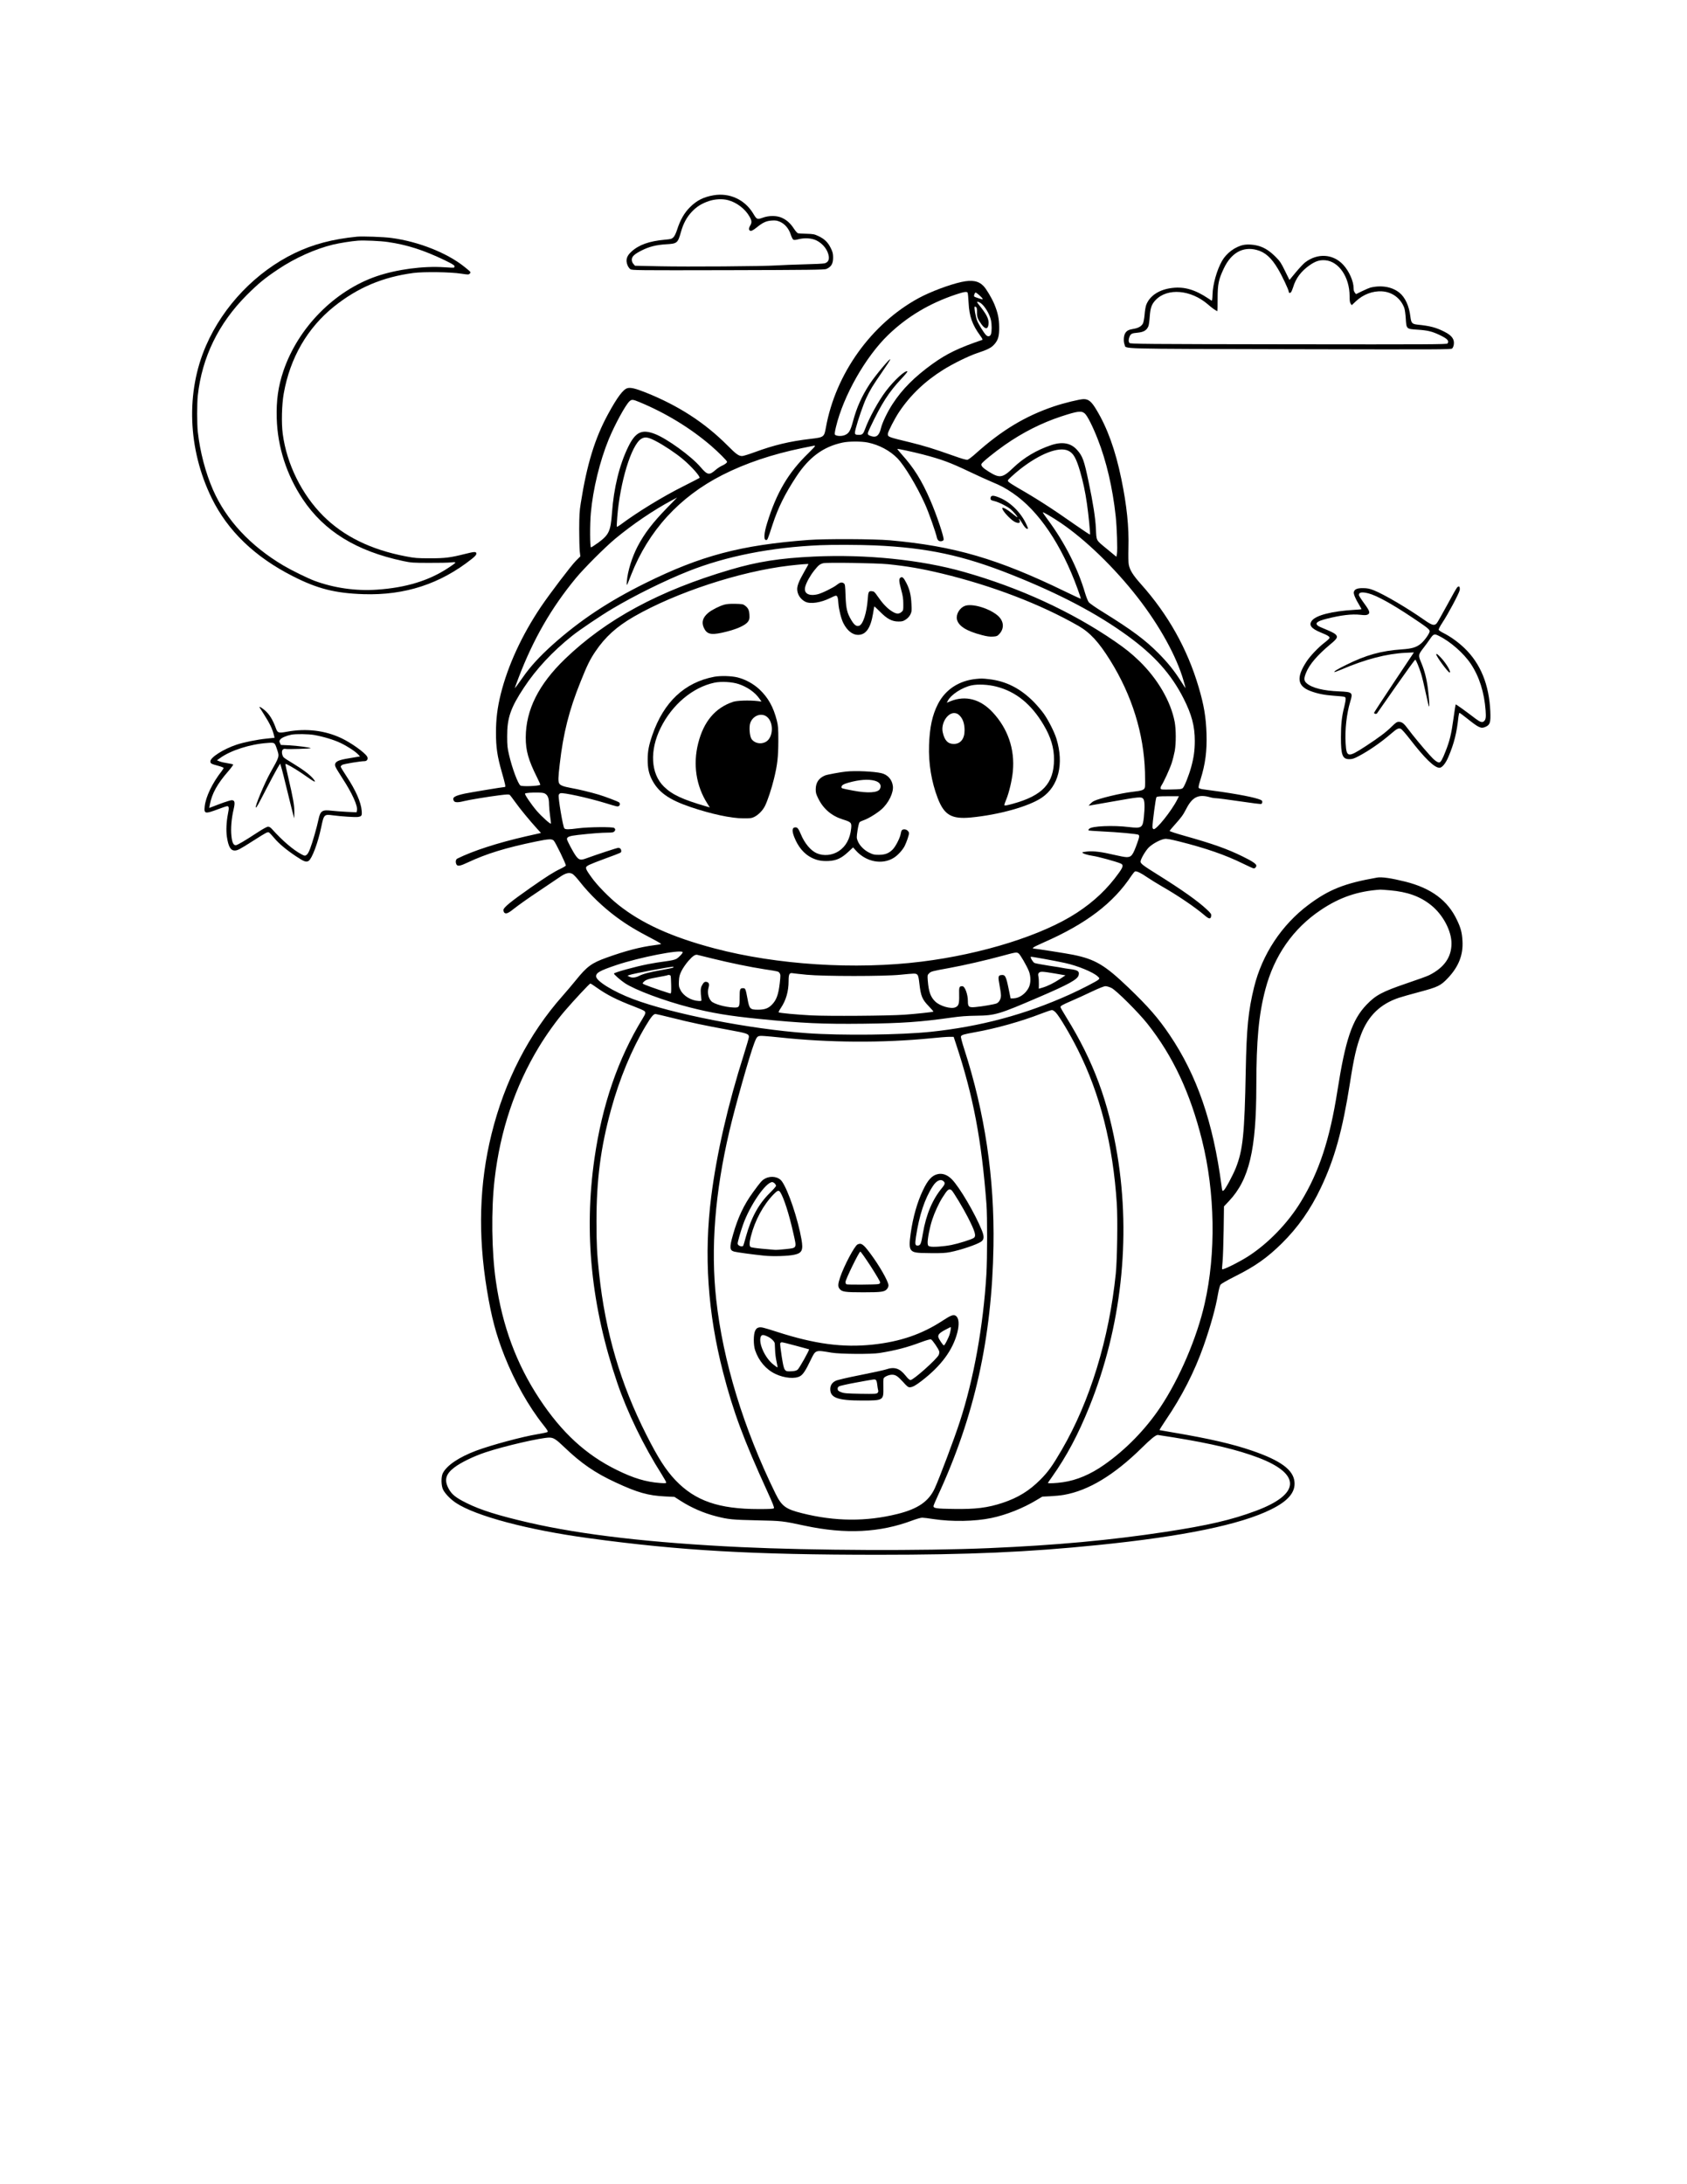 <?xml version="1.0" encoding="UTF-8" standalone="yes"?>
<svg version="1.0" xmlns="http://www.w3.org/2000/svg" width="100%" height="100%" viewBox="0 0 2550 3300" preserveAspectRatio="xMidYMid meet">
  <g transform="translate(0,3300) scale(0.1,-0.1)" fill="#000000" stroke="none">
    <path d="M10788 30050 c-153 -26 -256 -78 -358 -180 -86 -85 -148 -193 -195
-340 -17 -53 -38 -96 -55 -114 -26 -26 -37 -29 -126 -37 -242 -22 -397 -77
-512 -183 -71 -65 -88 -126 -56 -205 9 -22 28 -48 42 -58 26 -17 91 -18 1477
-15 1235 3 1455 6 1485 18 76 32 104 81 103 178 -1 57 -7 80 -37 141 -43 86
-94 135 -185 178 -59 28 -77 32 -176 35 -60 1 -119 5 -131 7 -12 3 -38 31 -62
68 -52 80 -108 132 -181 165 -78 37 -197 38 -294 2 -83 -29 -87 -28 -144 67
-127 208 -355 313 -595 273z m217 -74 c130 -34 258 -132 323 -246 37 -64 39
-93 11 -139 -25 -42 -22 -75 8 -79 15 -2 45 15 90 51 96 77 145 99 228 105 58
4 80 0 123 -18 75 -32 135 -103 164 -192 12 -38 30 -74 40 -79 12 -7 38 -4 80
7 92 23 198 16 268 -18 102 -50 176 -148 188 -245 6 -55 -16 -89 -65 -102 -21
-5 -162 -12 -313 -15 -151 -4 -336 -11 -410 -16 -202 -14 -1352 -22 -1773 -13
l-369 8 -24 28 c-16 18 -24 40 -24 64 0 47 40 85 151 140 111 56 217 83 365
92 171 10 179 16 228 190 35 125 88 222 163 301 73 78 149 125 258 162 92 31
205 37 290 14z"/>
    <path d="M5395 29424 c-367 -36 -664 -115 -940 -248 -584 -282 -1078 -796
-1339 -1394 -310 -708 -278 -1567 84 -2308 243 -495 650 -887 1225 -1179 372
-190 641 -258 1070 -272 624 -20 1160 154 1638 534 50 40 67 60 67 78 0 33
-24 33 -170 -4 -224 -56 -298 -66 -530 -66 -196 0 -229 3 -365 29 -527 100
-941 303 -1251 613 -324 325 -550 782 -610 1237 -22 163 -15 443 15 611 96
539 357 991 762 1315 357 285 734 444 1199 506 158 20 556 15 724 -11 106 -16
110 -16 128 3 19 19 18 20 -80 99 -263 212 -698 384 -1107 438 -116 16 -438
27 -520 19z m465 -80 c297 -43 544 -123 863 -276 107 -52 147 -76 147 -89 0
-10 -3 -20 -7 -22 -5 -3 -69 -1 -143 5 -322 22 -721 -31 -1031 -137 -636 -220
-1183 -776 -1405 -1429 -79 -234 -109 -444 -101 -716 12 -431 149 -855 392
-1220 325 -487 811 -786 1521 -937 121 -25 145 -27 389 -27 143 -1 293 2 334
7 90 9 88 4 -37 -79 -294 -196 -646 -304 -1087 -333 -319 -22 -649 26 -941
134 -108 41 -343 156 -467 229 -502 297 -866 688 -1067 1145 -113 259 -196
572 -230 876 -13 116 -13 434 0 550 64 579 314 1090 739 1516 181 180 270 253
476 391 254 170 557 306 826 372 105 25 277 52 379 60 96 7 341 -4 450 -20z"/>
    <path d="M18795 29299 c-125 -26 -255 -122 -323 -240 -78 -136 -141 -360 -144
-511 -2 -63 -6 -94 -13 -91 -5 4 -28 18 -50 33 -197 132 -360 181 -542 160
-200 -22 -348 -119 -399 -262 -8 -24 -19 -88 -23 -144 -5 -57 -16 -114 -25
-131 -22 -43 -70 -70 -145 -82 -74 -12 -104 -29 -127 -73 -21 -40 -23 -122 -5
-166 28 -67 -173 -61 2501 -68 2277 -5 2433 -5 2450 11 11 10 22 36 25 59 12
80 -29 137 -140 193 -127 65 -218 89 -407 108 -84 9 -97 24 -109 120 -19 163
-80 295 -169 365 -110 87 -269 115 -435 75 -16 -4 -72 -28 -124 -53 l-94 -46
-18 23 c-13 16 -19 39 -19 72 0 100 -69 255 -156 348 -153 166 -388 181 -577
36 -25 -19 -88 -87 -141 -150 l-95 -115 -67 136 c-57 118 -76 147 -138 209
-83 84 -159 136 -244 164 -74 25 -180 34 -247 20z m200 -75 c127 -33 222 -117
323 -288 60 -100 162 -316 162 -343 0 -21 21 -25 35 -7 8 11 22 44 31 73 39
134 121 243 247 332 91 63 151 83 237 77 206 -15 370 -255 370 -542 0 -67 4
-98 16 -114 l16 -23 64 60 c110 103 252 157 393 149 156 -9 284 -105 338 -252
8 -22 18 -94 22 -159 10 -159 8 -157 178 -168 152 -10 219 -26 333 -80 119
-57 147 -87 120 -129 -8 -13 -287 -15 -2402 -12 -2194 3 -2394 5 -2405 20 -17
21 -16 55 1 97 18 42 35 51 118 58 97 9 143 37 168 102 6 16 15 81 19 145 10
131 29 185 91 249 179 184 530 154 787 -67 66 -58 129 -102 145 -102 2 0 3 84
3 188 0 220 15 291 95 459 111 233 287 332 495 277z"/>
    <path d="M14534 28740 c-184 -40 -473 -149 -650 -245 -714 -389 -1254 -1143
-1400 -1954 -26 -145 -30 -148 -234 -172 -312 -36 -553 -94 -843 -201 -87 -32
-172 -58 -189 -58 -52 0 -90 27 -223 161 -343 344 -740 601 -1235 799 -154 61
-225 78 -274 66 -65 -16 -155 -136 -294 -391 -199 -364 -321 -760 -413 -1345
-20 -122 -23 -184 -24 -395 0 -137 4 -286 8 -330 l9 -81 -69 -69 c-73 -74
-398 -502 -528 -695 -288 -428 -499 -887 -606 -1317 -51 -206 -72 -376 -72
-583 0 -221 19 -353 87 -592 53 -185 62 -228 48 -228 -26 0 -520 -82 -607
-100 -158 -35 -193 -58 -165 -110 13 -25 63 -27 147 -5 79 20 376 69 545 90
109 14 141 15 153 5 8 -6 44 -55 82 -107 68 -97 225 -287 331 -403 l59 -65
-227 -51 c-428 -98 -799 -218 -1037 -336 -25 -12 -31 -54 -13 -89 17 -31 58
-23 174 32 279 131 572 221 1023 314 197 41 245 43 273 15 28 -28 189 -361
183 -377 -3 -7 -37 -28 -77 -47 -109 -52 -210 -116 -459 -290 -302 -212 -407
-298 -407 -334 0 -16 5 -33 12 -40 26 -26 61 -11 159 68 55 44 213 156 352
248 139 93 286 192 328 221 88 61 143 75 193 47 17 -10 65 -60 106 -113 153
-195 353 -387 560 -540 160 -118 290 -196 548 -331 74 -38 130 -72 125 -75 -5
-3 -49 -11 -99 -17 -214 -27 -440 -86 -726 -189 -226 -81 -295 -132 -464 -341
-51 -63 -141 -169 -199 -235 -512 -577 -876 -1285 -1075 -2088 -185 -749 -208
-1516 -70 -2353 68 -414 138 -677 265 -999 155 -390 364 -762 589 -1045 61
-77 73 -97 61 -106 -7 -5 -74 -20 -148 -32 -232 -38 -695 -163 -925 -248 -264
-99 -450 -224 -509 -343 -28 -56 -25 -192 6 -250 32 -62 113 -144 192 -197
300 -199 1086 -408 2004 -533 1386 -189 2476 -251 4385 -251 1364 0 2260 39
3310 146 1290 130 2162 309 2625 540 255 126 367 258 352 414 -16 183 -210
325 -646 474 -290 99 -638 180 -1176 271 -115 20 -214 37 -218 38 -4 1 37 67
91 147 245 359 437 734 575 1125 106 302 183 578 217 780 13 71 28 130 39 145
11 15 94 63 217 125 308 154 489 282 710 500 243 240 433 510 589 839 207 435
327 865 440 1581 61 392 99 554 170 740 107 279 291 457 570 550 42 14 178 53
303 86 286 76 327 96 434 208 165 173 237 353 224 566 -7 124 -25 194 -82 313
-139 297 -390 483 -779 581 -212 53 -361 75 -430 62 -491 -86 -727 -180 -1035
-410 -407 -304 -702 -750 -824 -1246 -88 -360 -113 -611 -126 -1265 -18 -957
-43 -1195 -150 -1466 -45 -112 -157 -321 -183 -339 -22 -15 -22 -15 -34 77
-126 953 -370 1660 -784 2273 -171 253 -321 425 -622 714 -359 343 -503 428
-837 496 -97 20 -578 95 -607 95 -3 0 0 6 6 14 7 8 76 42 154 76 648 284 1057
596 1331 1012 21 31 45 59 53 62 22 9 93 -25 186 -90 45 -31 145 -92 222 -137
242 -138 506 -318 648 -440 65 -56 89 -56 95 -2 3 24 -7 39 -65 93 -133 126
-375 297 -743 527 -217 135 -260 167 -260 197 0 37 73 162 123 213 58 57 174
120 240 130 32 5 85 -4 224 -39 402 -101 698 -204 958 -332 83 -41 157 -74
166 -74 20 0 39 20 39 42 0 26 -63 68 -213 141 -226 111 -448 190 -869 308
-125 35 -228 69 -228 74 0 6 33 46 73 90 104 116 129 150 178 245 93 181 184
225 363 174 27 -8 68 -14 90 -14 23 0 181 -21 353 -46 172 -26 319 -44 327
-41 9 4 16 17 16 31 0 21 -8 27 -62 45 -122 40 -434 95 -835 146 -29 4 -57 13
-63 20 -7 9 -1 43 25 124 75 239 100 432 92 696 -8 250 -39 434 -119 704 -170
577 -461 1096 -872 1556 -122 137 -169 212 -185 299 -5 27 -7 137 -4 245 9
319 -25 646 -108 1047 -89 433 -212 773 -378 1046 -73 122 -117 158 -191 158
-57 0 -299 -59 -450 -110 -434 -147 -790 -361 -1187 -717 -50 -45 -103 -85
-118 -89 -18 -4 -81 13 -223 64 -288 102 -434 147 -642 198 -335 81 -340 82
-340 129 0 30 105 234 171 332 170 254 390 464 669 638 149 93 384 208 510
250 156 51 215 81 260 133 58 66 75 125 73 262 -1 128 -21 217 -73 344 -39 93
-120 229 -163 274 -75 78 -173 97 -333 62z m92 -162 c4 -6 11 -75 15 -153 10
-204 56 -333 175 -495 29 -40 40 -62 32 -65 -359 -122 -538 -209 -753 -363
-270 -195 -456 -380 -602 -604 -79 -121 -157 -283 -177 -368 -26 -109 -69
-145 -146 -120 -65 22 -66 28 -19 127 175 369 282 537 479 746 51 54 89 101
86 105 -27 26 -200 -132 -325 -297 -110 -144 -257 -411 -316 -576 -26 -71 -41
-85 -89 -85 -69 0 -73 7 -52 92 34 132 113 361 159 461 59 126 95 185 239 394
65 94 121 179 124 190 15 47 -226 -240 -312 -372 -120 -185 -194 -351 -250
-559 -40 -149 -63 -186 -128 -211 -49 -19 -126 -14 -145 8 -7 9 -2 43 14 112
113 475 447 1063 792 1396 287 276 624 477 1023 610 121 40 164 47 176 27z
m172 -34 c23 -20 47 -44 52 -54 9 -17 6 -17 -53 2 -34 10 -66 23 -71 28 -10
10 8 60 22 60 5 0 27 -16 50 -36z m24 -122 c60 -40 137 -167 157 -260 14 -67
14 -170 0 -211 -13 -36 -46 -42 -75 -13 -33 33 -113 163 -135 220 -23 62 -47
197 -36 208 3 4 13 1 21 -5 11 -9 15 -32 14 -79 -1 -73 10 -103 69 -184 60
-83 105 -73 106 24 1 68 -37 138 -147 274 -15 18 -26 35 -26 38 0 12 25 6 52
-12z m-5154 -1498 c398 -165 776 -396 1087 -665 108 -94 235 -221 235 -236 0
-15 -31 -39 -80 -61 -25 -11 -69 -40 -98 -66 -92 -79 -120 -73 -222 46 -140
165 -511 434 -695 503 -195 74 -290 27 -399 -196 -133 -272 -219 -621 -246
-1004 -20 -270 -46 -325 -204 -442 -55 -40 -106 -73 -113 -73 -16 0 -18 348
-2 520 32 359 136 785 270 1112 93 225 255 522 315 576 34 30 50 28 152 -14z
m6729 -171 c39 -34 120 -194 196 -388 131 -333 225 -736 271 -1160 19 -173 30
-515 19 -574 l-8 -43 -147 121 c-167 138 -153 113 -163 306 -7 156 -43 388
-110 705 -69 328 -90 387 -174 482 -93 105 -223 129 -391 73 -219 -73 -416
-190 -575 -343 -160 -154 -204 -161 -368 -59 -91 57 -121 88 -112 117 8 24
191 174 350 285 271 190 560 336 855 433 250 82 306 89 357 45z m-6490 -414
c126 -65 302 -182 411 -273 131 -109 273 -269 255 -287 -5 -4 -111 -59 -238
-123 -315 -157 -701 -393 -962 -588 -24 -17 -45 -29 -49 -26 -3 3 0 68 6 144
42 532 214 1094 363 1184 55 34 104 26 214 -31z m3211 -25 c170 -35 333 -122
446 -237 108 -111 294 -419 417 -692 58 -128 164 -428 183 -517 4 -15 16 -32
27 -39 25 -13 65 -5 72 15 12 29 -105 377 -200 596 -133 307 -248 490 -440
703 -34 39 -61 72 -59 74 5 6 238 -45 386 -83 289 -76 412 -122 700 -259 118
-56 271 -126 338 -154 144 -60 206 -93 322 -172 390 -266 736 -777 979 -1448
29 -79 50 -145 48 -147 -2 -2 -105 45 -228 105 -1023 498 -1687 692 -2659 778
-242 21 -977 24 -1230 5 -1023 -77 -1626 -237 -2465 -652 -559 -277 -986 -560
-1401 -930 -197 -177 -340 -332 -458 -503 -60 -86 -111 -155 -113 -153 -2 2
23 73 56 158 221 579 493 1052 865 1503 123 149 443 469 596 596 263 218 574
429 850 577 l85 45 -150 -154 c-220 -226 -341 -384 -446 -582 -86 -165 -151
-375 -164 -530 -6 -84 -6 -84 65 98 263 668 730 1179 1380 1509 348 177 756
314 1205 406 83 16 160 32 173 35 12 3 22 1 22 -4 0 -5 -46 -54 -101 -108
-303 -293 -482 -597 -624 -1058 -46 -148 -53 -248 -19 -253 25 -4 24 -6 102
233 84 256 185 460 359 725 192 292 409 452 698 513 95 21 286 21 383 1z
m3027 -123 c78 -35 120 -107 180 -309 44 -150 79 -311 104 -487 24 -161 54
-466 47 -472 -2 -3 -100 62 -218 144 -357 251 -594 403 -879 566 -64 37 -124
76 -134 87 -18 20 -18 21 40 76 32 31 95 84 139 119 300 233 580 340 721 276z
m-110 -1092 c376 -255 816 -682 1160 -1124 334 -429 589 -891 695 -1259 17
-57 30 -107 30 -111 0 -4 -26 33 -57 83 -108 172 -208 297 -353 443 -201 202
-400 350 -832 618 -118 72 -207 135 -222 154 -13 18 -38 82 -56 142 -108 368
-308 761 -562 1103 -38 52 -72 100 -75 109 -7 17 134 -65 272 -158z m-2815
-339 c796 -35 1337 -151 2073 -444 723 -288 1286 -584 1747 -919 408 -296 663
-581 849 -947 124 -244 171 -420 171 -643 0 -145 -16 -257 -56 -401 -36 -129
-101 -290 -125 -312 -18 -17 -41 -19 -175 -22 -137 -3 -155 -2 -161 14 -3 9 2
28 11 43 39 59 127 252 156 340 17 52 38 136 47 185 21 120 20 325 -1 439 -59
311 -258 652 -537 922 -114 110 -207 185 -370 297 -654 449 -1443 811 -2282
1048 -650 184 -1475 268 -2267 231 -513 -24 -851 -77 -1260 -198 -1077 -317
-1877 -749 -2501 -1350 -398 -384 -590 -768 -592 -1183 -1 -199 39 -342 170
-604 30 -59 52 -110 49 -113 -19 -19 -266 -29 -298 -12 -36 20 -126 258 -174
466 -24 102 -28 140 -28 278 -1 276 51 430 252 734 186 282 431 546 732 786
107 86 438 309 606 408 338 201 794 426 1149 567 572 227 1250 361 1995 393
169 8 618 6 820 -3z m200 -284 c298 -31 507 -67 817 -141 762 -184 1492 -464
2062 -790 178 -102 308 -243 482 -522 329 -527 509 -1108 526 -1689 3 -111 3
-213 -1 -228 -10 -42 -42 -53 -193 -70 -173 -20 -501 -99 -579 -139 -16 -8
-40 -27 -54 -42 l-25 -28 35 6 c19 3 177 31 350 61 376 67 414 71 441 37 22
-27 25 -123 9 -280 -17 -158 -34 -169 -222 -147 -241 30 -567 16 -604 -26 -10
-10 -15 -21 -11 -24 3 -3 90 -10 194 -15 258 -12 545 -39 561 -51 18 -15 15
-34 -17 -123 -67 -187 -88 -215 -162 -215 -26 0 -111 16 -190 35 -185 44 -307
59 -403 50 -42 -4 -76 -10 -76 -15 0 -14 80 -40 158 -51 75 -10 350 -85 418
-114 49 -20 44 -48 -22 -141 -172 -241 -374 -433 -637 -605 -515 -337 -1426
-624 -2347 -738 -1003 -125 -2188 -49 -3130 200 -647 171 -1099 376 -1456 660
-140 112 -317 293 -402 412 -104 145 -106 155 -34 191 26 13 135 56 242 95
255 94 240 87 240 114 0 29 -18 47 -45 47 -19 0 -317 -98 -490 -161 -78 -29
-105 -22 -150 39 -41 56 -135 233 -135 254 0 34 35 48 166 63 195 22 360 35
451 35 61 0 86 4 97 16 20 20 20 38 0 55 -22 18 -383 15 -539 -5 -152 -20
-199 -20 -215 -1 -21 25 -95 463 -85 502 3 12 14 24 25 28 43 14 416 -68 683
-149 178 -55 181 -55 201 -44 19 11 21 41 4 55 -19 15 -211 88 -308 117 -121
36 -310 82 -415 100 -121 22 -169 41 -184 72 -15 35 -14 83 9 284 53 468 142
821 315 1249 99 248 143 337 224 457 149 221 321 377 585 529 634 364 1602
682 2346 769 165 19 290 29 290 23 0 -3 -28 -54 -62 -113 -78 -136 -107 -208
-108 -262 0 -80 47 -154 122 -193 76 -39 236 -15 378 56 38 19 76 35 84 35 24
0 33 -28 39 -120 6 -85 43 -234 74 -293 57 -114 139 -179 222 -179 120 0 191
101 228 325 9 56 17 104 19 105 1 2 40 -34 86 -80 107 -109 181 -148 278 -148
58 0 73 4 113 31 30 20 53 46 68 75 20 42 21 57 16 157 -6 135 -27 222 -76
318 -42 82 -62 100 -88 83 -28 -17 -26 -55 8 -181 26 -94 33 -138 33 -216 1
-96 0 -99 -27 -123 -42 -36 -83 -32 -156 17 -69 46 -136 119 -208 224 -43 63
-52 70 -85 73 -48 4 -54 -8 -62 -125 -16 -206 -71 -377 -129 -397 -40 -14 -73
9 -117 82 -66 109 -82 175 -89 370 -5 156 -8 175 -25 188 -31 22 -57 17 -106
-22 -54 -43 -227 -128 -292 -143 -137 -32 -214 16 -186 116 18 67 75 168 138
247 63 78 83 94 135 107 52 14 804 2 975 -15z m-5172 -3473 c36 -26 51 -73 51
-159 1 -39 8 -117 16 -174 9 -56 14 -107 12 -113 -5 -15 -139 106 -213 191
-87 102 -188 252 -178 262 11 11 105 18 207 15 60 -1 84 -6 105 -22z m9546
-85 c-86 -170 -318 -460 -357 -445 -10 4 -17 17 -17 34 1 74 49 435 60 448 10
12 44 15 176 15 l164 0 -26 -52z m3211 -1369 c271 -23 463 -93 628 -226 178
-143 307 -386 307 -577 0 -208 -110 -365 -336 -479 -29 -15 -178 -69 -333
-121 -381 -130 -475 -180 -617 -328 -216 -226 -318 -528 -439 -1303 -115 -731
-276 -1220 -550 -1669 -197 -325 -496 -634 -804 -831 -139 -88 -375 -205 -388
-191 -3 2 1 55 7 117 6 63 13 276 16 473 l5 359 76 81 c305 323 412 775 413
1736 1 694 36 1079 136 1459 134 512 419 921 838 1202 285 192 562 286 901
308 11 0 74 -4 140 -10z m-10687 -933 c10 -11 -54 -80 -94 -103 -27 -15 -78
-26 -169 -38 -71 -9 -186 -27 -255 -41 -201 -39 -520 -127 -520 -144 0 -13
103 -103 165 -144 155 -103 596 -268 980 -366 336 -86 601 -130 1045 -174 655
-66 964 -80 1585 -73 584 7 856 26 1330 93 133 19 230 26 375 28 286 4 338 20
945 281 452 194 583 267 599 331 15 60 -11 78 -139 94 -46 6 -90 13 -97 15 -7
3 -101 18 -209 34 -108 17 -207 35 -222 42 -23 10 -66 83 -56 94 5 4 367 -61
516 -94 190 -41 425 -138 494 -202 31 -29 31 -30 13 -50 -19 -21 -261 -146
-434 -224 -668 -302 -1349 -485 -2100 -564 -456 -48 -1349 -58 -1870 -21 -869
62 -2041 292 -2635 517 -296 112 -555 272 -555 342 0 54 57 86 306 170 349
117 961 237 1002 197z m5079 -21 c25 -18 120 -182 154 -265 33 -82 32 -189 -3
-255 -48 -91 -140 -156 -227 -159 l-45 -1 -27 131 c-42 207 -54 230 -116 222
-45 -5 -49 -25 -25 -150 12 -62 22 -133 22 -158 0 -54 -29 -106 -68 -121 -35
-14 -216 -45 -315 -54 -102 -10 -117 2 -117 89 0 104 -45 226 -84 226 -47 0
-51 -12 -48 -134 3 -132 -7 -165 -59 -186 -67 -28 -232 20 -302 88 -71 68 -99
147 -113 314 -6 83 -6 87 19 111 29 30 42 34 302 81 234 43 556 117 810 186
202 55 212 56 242 35z m-4622 -79 c263 -65 560 -126 785 -161 211 -32 207 -31
225 -59 14 -21 14 -37 1 -153 -20 -171 -50 -253 -118 -322 -54 -56 -110 -76
-210 -76 -121 0 -131 11 -159 165 -28 150 -32 160 -67 160 -47 0 -52 -14 -52
-140 0 -148 -4 -155 -91 -152 -129 5 -297 53 -337 95 -47 50 -63 131 -41 210
13 48 5 73 -27 81 -32 8 -49 -5 -76 -57 -20 -39 -21 -83 -6 -207 3 -24 1 -25
-44 -23 -111 6 -226 75 -271 163 -26 50 -28 62 -25 137 4 69 10 93 40 155 20
40 66 107 102 148 63 73 103 101 135 94 9 -2 115 -28 236 -58z m-601 -135 c-5
-4 -81 -21 -169 -36 -189 -33 -279 -57 -346 -90 -54 -28 -111 -32 -149 -10
l-25 13 25 10 c60 23 658 135 669 125 3 -2 0 -7 -5 -12z m5771 -89 l160 -28
-86 -57 c-93 -61 -183 -106 -265 -130 l-52 -15 1 71 c1 40 -2 90 -7 113 -6 32
-5 44 9 57 22 22 50 21 240 -11z m-3752 -19 c261 -25 1176 -25 1415 0 89 9
179 17 200 17 65 0 73 -12 88 -144 23 -199 42 -245 147 -353 39 -40 68 -75 66
-77 -7 -7 -268 -35 -439 -47 -250 -17 -1141 -23 -1410 -10 -221 12 -472 35
-490 46 -5 3 11 34 35 69 76 114 115 248 115 403 0 105 12 129 62 119 16 -3
111 -13 211 -23z m-2057 -14 c4 -7 8 -70 9 -140 2 -98 0 -129 -10 -129 -16 0
-316 102 -379 129 -48 21 -49 22 -30 42 33 36 73 50 217 75 78 14 143 27 146
29 9 9 40 5 47 -6z m-1114 -182 c154 -109 304 -185 561 -283 77 -29 148 -60
158 -70 23 -21 19 -37 -31 -119 -368 -601 -608 -1300 -724 -2105 -162 -1125
-50 -2236 344 -3392 151 -444 399 -955 674 -1387 36 -58 66 -111 66 -119 0
-12 -15 -13 -92 -8 -215 16 -401 72 -653 196 -468 229 -834 566 -1171 1076
-348 527 -561 1101 -658 1774 -65 444 -73 1080 -20 1540 84 734 309 1406 670
2002 114 188 268 402 394 548 133 155 371 410 383 410 7 0 51 -28 99 -63z
m7779 -4 c73 -36 411 -373 545 -543 385 -487 645 -1043 823 -1755 198 -794
213 -1713 40 -2471 -117 -517 -383 -1137 -671 -1567 -223 -333 -523 -641 -848
-868 -206 -145 -415 -233 -621 -263 -102 -15 -229 -21 -229 -11 0 3 26 42 59
87 225 318 396 639 569 1068 481 1196 629 2535 422 3795 -133 806 -361 1421
-771 2083 -49 78 -89 149 -89 156 0 19 27 34 170 96 69 29 204 91 300 137 117
55 187 83 211 83 19 0 60 -12 90 -27z m-842 -371 c57 -61 216 -328 331 -557
339 -673 533 -1439 591 -2329 15 -231 6 -845 -15 -1056 -101 -988 -390 -1932
-817 -2665 -141 -242 -205 -332 -324 -451 -167 -168 -337 -272 -567 -349 -229
-76 -413 -99 -751 -93 -255 4 -297 10 -297 43 0 8 30 79 66 157 554 1197 818
2381 841 3773 17 1028 -130 2013 -443 2978 -31 95 -52 176 -49 187 8 24 38 33
215 65 319 57 696 163 995 279 77 30 151 55 164 55 15 1 37 -13 60 -37z
m-5798 -81 c277 -70 487 -114 853 -181 281 -51 306 -60 306 -107 0 -13 -34
-131 -75 -261 -240 -752 -412 -1500 -494 -2147 -113 -883 -54 -1760 179 -2660
152 -590 310 -1015 669 -1800 80 -175 107 -243 99 -252 -8 -10 -65 -13 -227
-13 -606 0 -964 124 -1262 437 -146 154 -262 335 -438 683 -393 776 -620 1550
-715 2436 -32 294 -40 450 -40 789 0 630 63 1117 220 1690 126 462 313 913
524 1265 82 137 117 180 149 180 9 0 123 -27 252 -59z m1624 -295 c746 -80
1547 -85 2275 -14 124 13 254 23 290 23 l65 0 38 -115 c260 -787 384 -1444
458 -2415 14 -184 13 -817 -1 -1055 -47 -784 -191 -1584 -402 -2230 -83 -256
-307 -850 -378 -1005 -91 -199 -255 -312 -565 -389 -471 -117 -942 -114 -1440
11 -250 62 -309 106 -404 299 -481 981 -793 1998 -895 2929 -85 771 -20 1613
199 2545 87 374 306 1146 374 1324 45 118 48 120 156 113 50 -3 153 -13 230
-21z m5965 -6045 c568 -92 952 -184 1270 -304 654 -249 638 -554 -43 -806
-366 -136 -717 -217 -1357 -315 -835 -127 -1651 -202 -2670 -246 -1005 -43
-2654 -36 -3745 15 -1353 64 -2410 186 -3210 370 -463 107 -732 191 -942 296
-164 81 -225 130 -272 218 -69 129 -45 219 84 318 99 76 294 171 475 231 286
95 838 222 963 222 63 0 101 -24 224 -142 256 -246 468 -392 778 -535 331
-154 491 -199 748 -212 l142 -7 90 -58 c165 -106 352 -187 540 -235 183 -47
249 -53 615 -61 381 -8 386 -9 724 -81 617 -132 1137 -106 1632 81 59 22 124
40 143 40 20 0 97 -9 171 -21 280 -42 624 -36 875 16 226 47 480 148 688 274
l82 49 120 6 c66 3 159 12 208 21 371 65 759 300 1177 711 138 136 206 191
240 194 3 0 115 -18 250 -39z"/>
    <path d="M14974 25484 c-8 -32 3 -43 57 -55 63 -14 197 -81 246 -123 45 -39
108 -114 101 -121 -2 -2 -37 23 -78 57 -72 59 -136 95 -148 84 -16 -17 69
-122 151 -187 68 -54 136 -53 106 2 -23 43 11 8 38 -39 33 -58 62 -92 80 -92
17 0 17 0 -11 63 -79 178 -241 340 -408 408 -90 37 -125 38 -134 3z"/>
    <path d="M10950 23865 c-75 -21 -185 -76 -242 -122 -85 -70 -108 -144 -69
-228 44 -95 103 -111 272 -75 208 45 355 108 397 170 20 30 23 44 20 102 -4
72 -20 104 -72 142 -23 18 -44 21 -139 23 -74 2 -131 -2 -167 -12z"/>
    <path d="M14585 23846 c-78 -29 -135 -124 -121 -200 20 -103 143 -181 381
-242 72 -19 118 -25 164 -22 58 4 66 7 97 40 82 90 67 205 -36 287 -136 107
-379 176 -485 137z"/>
    <path d="M10796 22775 c-448 -85 -764 -382 -935 -879 -54 -157 -71 -245 -71
-373 0 -126 17 -208 61 -296 98 -195 256 -308 589 -421 311 -105 613 -170 795
-170 106 -1 125 2 167 22 61 30 128 98 161 165 37 73 101 264 136 410 52 212
65 329 66 572 0 196 -3 230 -23 310 -52 204 -130 344 -263 470 -90 84 -211
150 -329 180 -91 23 -257 28 -354 10z m369 -110 c131 -44 245 -123 313 -219
l33 -46 -63 8 c-124 14 -308 8 -368 -12 -270 -91 -443 -297 -526 -624 -82
-322 -32 -647 139 -914 l36 -57 -52 15 c-361 105 -518 178 -642 300 -199 194
-218 546 -49 887 174 352 484 613 814 683 102 21 267 12 365 -21z m405 -480
c131 -68 129 -336 -3 -398 -75 -36 -169 -13 -209 51 -27 43 -37 179 -18 236
33 102 144 155 230 111z"/>
    <path d="M14760 22743 c-263 -25 -470 -160 -583 -381 -85 -166 -125 -352 -134
-622 -9 -277 37 -555 132 -801 98 -254 209 -318 503 -290 424 41 875 167 1070
300 253 172 337 508 221 889 -31 102 -120 277 -190 377 -35 49 -102 128 -149
176 -204 208 -423 319 -683 348 -94 11 -116 11 -187 4z m302 -117 c293 -75
526 -263 712 -577 110 -184 159 -348 158 -524 -1 -361 -174 -546 -623 -669
-94 -26 -125 -31 -127 -21 -2 7 10 45 27 84 43 101 89 297 101 429 31 333 -75
642 -304 889 -187 201 -411 260 -638 169 l-57 -23 15 28 c48 94 216 203 359
234 98 21 253 13 377 -19z m-550 -444 c45 -49 68 -121 68 -217 0 -128 -61
-205 -163 -205 -89 0 -140 53 -167 176 -31 137 76 304 185 290 30 -4 49 -14
77 -44z"/>
    <path d="M12790 21343 c-82 -8 -288 -46 -319 -59 -95 -40 -140 -107 -141 -210
0 -52 6 -74 41 -143 77 -155 201 -259 370 -312 124 -38 134 -49 125 -134 -16
-155 -79 -272 -186 -343 -99 -66 -231 -79 -335 -33 -91 40 -184 151 -240 288
-34 81 -51 103 -80 103 -52 0 -58 -49 -19 -148 58 -147 147 -253 260 -310 82
-41 155 -55 260 -50 117 6 193 41 296 137 l73 68 43 -48 c154 -172 399 -219
574 -108 61 39 130 115 162 176 30 60 66 165 66 193 0 29 -35 60 -69 60 -36 0
-47 -14 -56 -67 -10 -62 -77 -192 -121 -237 -59 -59 -114 -80 -209 -81 -71 0
-88 4 -147 33 -78 38 -148 110 -174 179 -17 43 -17 52 -2 156 10 65 23 116 31
125 8 8 38 22 65 31 68 23 201 105 267 164 108 95 185 255 171 353 -13 98 -79
171 -174 193 -112 26 -388 39 -532 24z m430 -138 c79 -21 110 -69 80 -126 -31
-57 -185 -66 -405 -24 -182 35 -175 33 -175 55 0 25 30 44 105 65 160 45 298
56 395 30z"/>
    <path d="M14172 15260 c-86 -20 -148 -88 -222 -245 -85 -177 -149 -402 -184
-646 -22 -150 -21 -220 4 -252 33 -42 75 -49 298 -50 164 -2 226 2 297 16 161
32 406 115 466 158 46 32 48 77 9 173 -103 253 -334 647 -451 767 -67 69 -143
97 -217 79z m90 -107 c27 -24 22 -46 -18 -95 -148 -176 -245 -405 -294 -693
-25 -152 -36 -179 -71 -183 -46 -5 -51 14 -34 129 49 327 133 580 254 766 55
86 119 116 163 76z m121 -135 c24 -19 178 -274 246 -408 112 -220 131 -286 89
-314 -37 -24 -225 -83 -333 -105 -118 -24 -288 -36 -330 -23 -26 7 -30 13 -33
51 -4 56 31 239 69 353 35 108 100 249 154 334 79 125 99 141 138 112z"/>
    <path d="M11568 15195 c-51 -27 -65 -43 -187 -210 -136 -186 -228 -381 -301
-639 -56 -195 -53 -236 18 -256 41 -11 276 -43 451 -61 132 -14 367 -7 459 14
115 25 135 69 107 231 -54 309 -200 742 -295 876 -50 71 -163 91 -252 45z
m142 -75 c11 -11 20 -27 20 -36 0 -9 -42 -57 -93 -107 -172 -170 -282 -372
-363 -665 -18 -67 -36 -127 -39 -132 -16 -26 -85 -1 -85 31 0 27 42 173 81
285 102 290 344 644 442 644 9 0 26 -9 37 -20z m85 -134 c52 -80 133 -331 196
-614 54 -239 61 -225 -121 -245 -69 -8 -143 -13 -165 -10 -22 2 -109 10 -193
17 -85 8 -159 19 -167 26 -20 17 -19 67 5 161 63 244 186 472 344 635 58 60
78 66 101 30z"/>
    <path d="M12962 14198 c-45 -22 -204 -322 -262 -494 -35 -104 -37 -142 -9
-177 35 -45 81 -52 359 -52 278 0 324 7 359 52 12 14 21 37 21 52 0 59 -140
304 -281 491 -101 134 -131 155 -187 128z m199 -329 c78 -122 143 -231 143
-243 1 -15 -7 -22 -29 -27 -38 -8 -458 -11 -479 -3 -10 4 -16 18 -16 35 0 37
206 459 224 459 8 0 78 -100 157 -221z"/>
    <path d="M14249 13047 c-313 -205 -642 -318 -1057 -362 -451 -48 -875 8 -1445
192 -209 67 -243 75 -275 67 -29 -7 -41 -17 -57 -49 -27 -55 -28 -216 -1 -295
55 -162 164 -290 306 -358 137 -65 300 -79 377 -32 42 25 83 87 153 234 81
166 69 161 320 119 133 -22 600 -25 725 -5 246 40 416 84 634 166 73 27 132
44 143 40 21 -6 115 -144 125 -182 3 -12 0 -36 -7 -52 -26 -62 -382 -380 -426
-380 -17 0 -39 20 -78 69 -87 109 -168 134 -293 91 -32 -11 -206 -49 -388 -85
-193 -38 -348 -74 -373 -87 -54 -26 -82 -69 -82 -126 0 -131 114 -172 483
-172 320 0 323 2 320 195 -2 66 0 128 3 138 8 25 79 57 127 57 55 0 85 -20
167 -109 59 -66 77 -81 101 -81 40 0 90 27 179 96 296 227 473 467 541 732 31
124 24 215 -20 249 -35 27 -74 14 -202 -70z m120 -144 c-13 -67 -17 -79 -57
-161 -19 -40 -40 -71 -45 -69 -16 5 -76 95 -83 123 -10 38 18 67 103 112 43
23 81 42 84 42 4 0 2 -21 -2 -47z m-2764 -97 c52 -24 104 -75 106 -104 1 -9 3
-55 5 -102 1 -47 11 -124 22 -172 11 -49 17 -88 14 -88 -4 0 -32 20 -62 44
-126 98 -228 323 -191 419 13 34 39 35 106 3z m425 -138 c107 -28 197 -53 199
-54 10 -7 -149 -291 -173 -308 -19 -15 -47 -22 -96 -24 -104 -6 -108 0 -144
224 -16 100 -26 189 -23 198 4 9 14 16 24 16 10 1 106 -23 213 -52z m1209
-517 c9 -6 17 -35 21 -73 4 -35 10 -73 14 -84 4 -15 1 -28 -10 -39 -15 -15
-42 -16 -258 -13 -210 4 -247 7 -291 24 -41 16 -51 25 -53 46 -2 19 3 31 20
42 13 8 122 33 243 55 312 57 294 55 314 42z"/>
    <path d="M22028 24128 c-9 -7 -78 -128 -153 -268 -76 -140 -147 -265 -158
-277 -37 -41 -72 -31 -193 54 -252 177 -607 385 -759 445 -65 25 -95 31 -160
32 -90 1 -130 -15 -141 -59 -7 -27 24 -102 81 -195 19 -32 35 -60 35 -63 0 -3
-51 -8 -112 -11 -333 -20 -573 -81 -637 -162 -53 -67 -13 -120 133 -180 113
-46 139 -64 131 -86 -4 -9 -40 -42 -81 -73 -90 -70 -208 -194 -263 -277 -160
-243 -143 -373 58 -449 105 -39 206 -60 346 -70 191 -15 185 -13 185 -53 0
-18 -9 -68 -20 -112 -38 -144 -51 -270 -51 -464 0 -270 23 -330 127 -330 44 0
69 8 136 43 157 82 339 208 489 337 96 83 119 94 154 78 14 -6 74 -75 134
-152 227 -294 373 -436 450 -436 39 0 94 67 135 166 86 202 126 364 151 602 4
34 11 62 16 62 4 0 52 -35 106 -78 188 -150 218 -164 287 -134 69 31 80 66 73
232 -18 406 -147 722 -388 955 -96 93 -216 179 -325 233 -34 17 -64 38 -67 46
-4 9 19 52 52 103 89 134 250 436 265 495 6 27 -1 58 -13 58 -4 0 -14 -6 -23
-12z m-1343 -93 c124 -32 356 -160 663 -365 225 -150 262 -179 262 -208 0 -30
-72 -133 -124 -179 -71 -62 -136 -83 -296 -94 -315 -22 -542 -85 -845 -236
-130 -64 -184 -97 -175 -107 3 -2 52 16 110 40 356 153 684 238 964 251 l128
6 -301 -451 c-166 -249 -301 -456 -301 -461 0 -17 34 -23 45 -8 5 8 136 195
290 415 154 220 283 398 288 395 13 -8 54 -106 86 -206 16 -51 48 -182 71
-292 23 -110 46 -204 50 -209 11 -11 3 110 -16 265 -17 142 -51 277 -98 389
-51 120 -50 127 34 235 26 33 66 88 90 123 58 86 69 90 137 56 175 -85 380
-265 487 -427 127 -191 202 -430 222 -703 7 -100 3 -134 -22 -158 -26 -27 -58
-18 -125 32 -165 126 -301 223 -306 219 -2 -3 -17 -102 -34 -220 -31 -226 -55
-329 -120 -492 -46 -119 -73 -165 -95 -165 -29 0 -78 37 -144 112 -103 114
-261 305 -324 391 -65 88 -94 111 -143 111 -28 0 -45 -11 -111 -76 -82 -81
-190 -162 -392 -294 -266 -173 -287 -170 -300 44 -13 201 15 452 70 632 42
138 34 145 -166 154 -239 9 -411 52 -492 122 -44 38 -46 72 -10 160 51 127
172 267 370 432 106 87 117 112 69 153 -18 15 -81 46 -139 69 -59 23 -115 49
-124 58 -44 38 -7 67 134 103 217 55 383 75 513 60 58 -7 87 -6 105 2 46 22
37 53 -50 171 -44 60 -80 117 -80 126 0 42 46 50 145 25z"/>
    <path d="M21710 23113 c0 -31 178 -273 201 -273 30 0 -44 128 -124 216 -54 58
-77 76 -77 57z"/>
    <path d="M3926 22308 c4 -7 31 -49 59 -93 97 -152 134 -231 159 -336 l6 -26
-118 -12 c-153 -16 -344 -55 -456 -92 -198 -66 -396 -192 -396 -252 0 -32 12
-39 118 -67 45 -12 82 -27 82 -32 0 -6 -13 -27 -28 -47 -144 -183 -243 -391
-258 -537 -12 -111 6 -114 207 -38 64 24 124 44 133 44 27 0 30 -26 12 -113
-24 -123 -30 -252 -17 -346 22 -150 56 -211 118 -211 44 0 74 16 289 153 191
121 206 129 228 121 8 -3 43 -40 79 -83 73 -87 181 -178 331 -278 121 -81 155
-93 192 -69 50 34 139 269 188 502 42 202 44 204 183 185 123 -16 331 -30 373
-24 57 9 63 19 57 93 -9 128 -92 315 -231 524 -47 71 -86 135 -86 142 0 8 10
20 23 28 21 14 276 56 337 56 41 0 60 38 37 73 -41 63 -238 203 -382 272 -249
119 -535 154 -826 100 -125 -23 -142 -18 -165 42 -53 147 -106 230 -187 294
-49 39 -75 50 -61 27z m825 -413 c135 -24 296 -72 396 -120 100 -47 222 -126
267 -174 l28 -30 -33 -5 c-179 -29 -221 -37 -267 -51 -65 -20 -89 -50 -73 -95
5 -17 52 -94 103 -173 153 -234 240 -427 223 -494 l-6 -26 -147 7 c-81 4 -183
12 -227 17 -144 18 -173 -1 -200 -129 -24 -116 -92 -353 -127 -443 -20 -53
-39 -86 -55 -96 -24 -16 -28 -16 -77 10 -124 66 -287 205 -444 380 -22 25 -42
37 -60 37 -15 0 -75 -32 -150 -81 -203 -133 -315 -199 -339 -199 -35 0 -55 41
-65 141 -12 108 1 266 33 400 25 108 18 139 -30 139 -16 0 -98 -26 -183 -58
l-155 -59 9 51 c31 167 113 315 283 509 42 49 73 92 69 97 -5 4 -44 13 -86 19
-42 6 -95 18 -118 27 l-41 17 48 34 c160 116 455 210 715 228 112 8 110 9 147
-102 35 -105 37 -100 -103 -348 -87 -155 -241 -525 -218 -525 11 0 25 25 158
282 68 131 142 270 166 310 l43 72 16 -55 c10 -29 52 -196 94 -369 42 -173 83
-335 90 -360 l13 -45 1 94 c1 102 -17 206 -94 535 -25 104 -43 191 -41 193 8
9 131 -61 239 -134 62 -42 131 -89 153 -105 61 -41 71 -34 28 17 -48 59 -159
142 -310 233 -66 39 -129 80 -138 91 -10 11 -20 37 -23 58 -7 51 16 77 59 67
29 -6 382 5 375 12 -10 11 -211 37 -322 43 l-130 6 -13 29 c-13 25 -12 31 5
54 20 26 90 56 168 72 68 13 256 11 346 -5z"/>
  </g>
</svg>